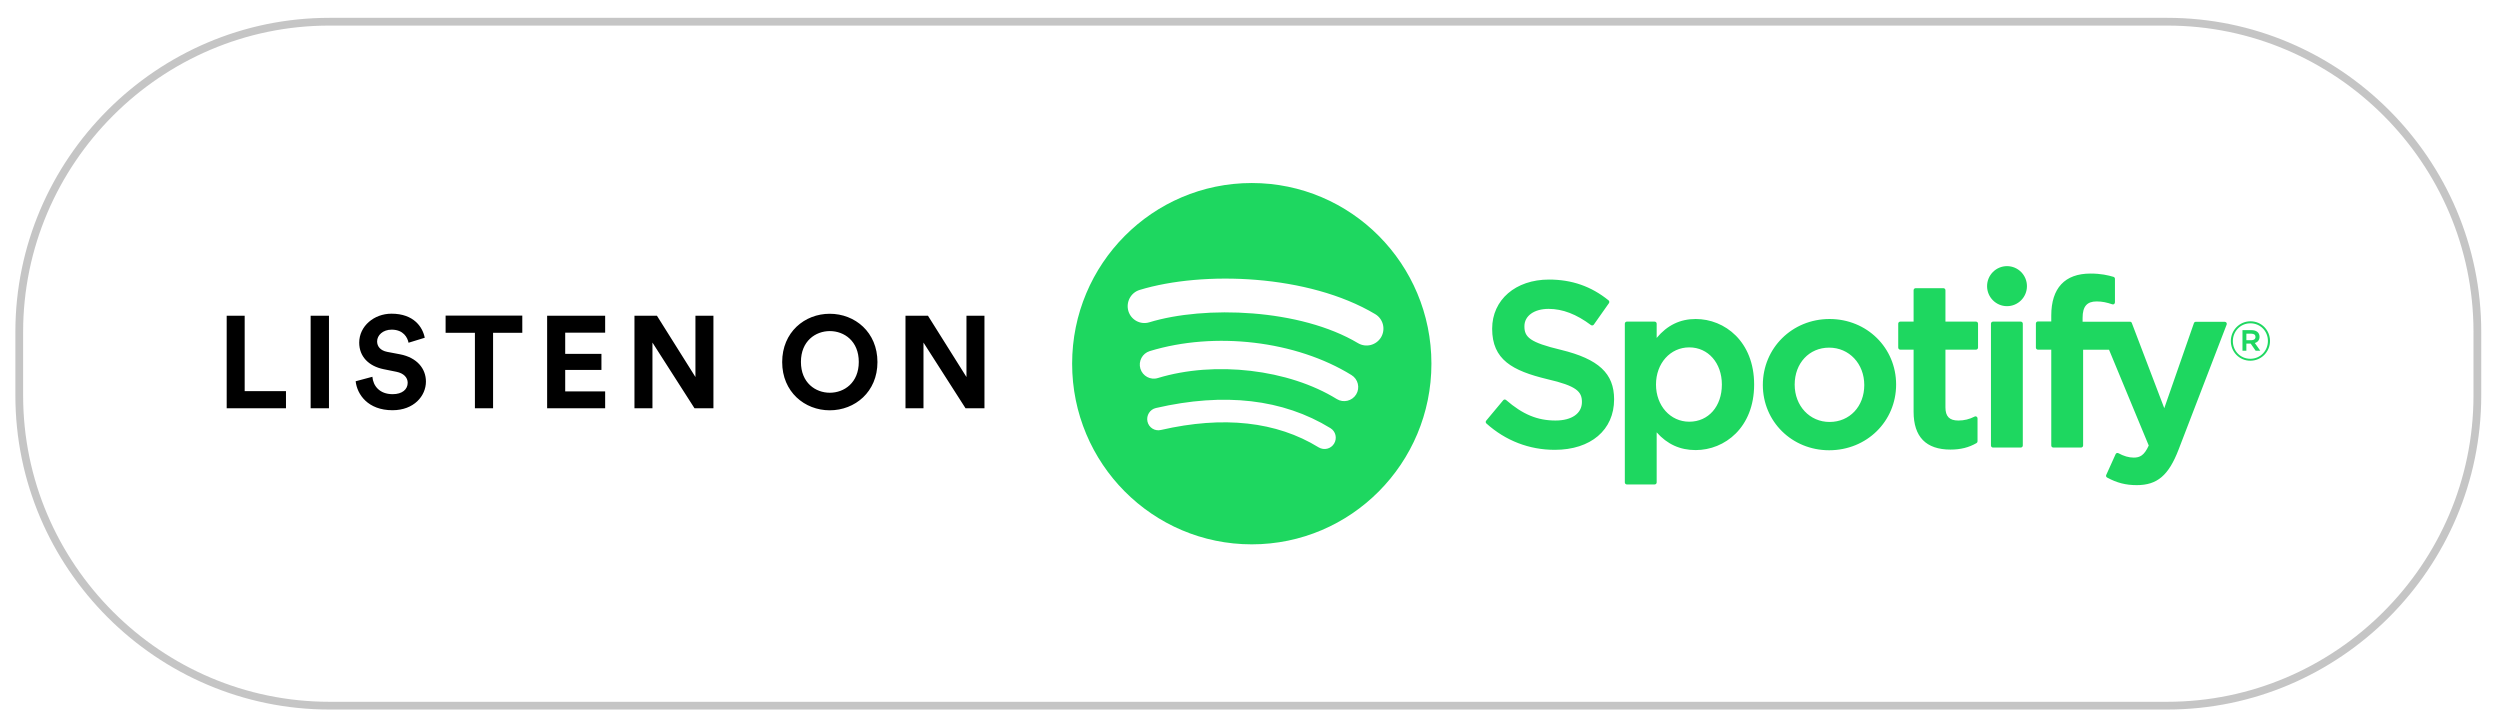 <?xml version="1.0" encoding="utf-8"?>
<!-- Generator: Adobe Illustrator 27.5.0, SVG Export Plug-In . SVG Version: 6.00 Build 0)  -->
<svg version="1.1" id="Layer_1" xmlns="http://www.w3.org/2000/svg" xmlns:xlink="http://www.w3.org/1999/xlink" x="0px" y="0px"
	 viewBox="0 0 296 86" style="enable-background:new 0 0 296 86;" xml:space="preserve">
<style type="text/css">
	.st0{fill-rule:evenodd;clip-rule:evenodd;fill:url(#XMLID_00000163791429405506402690000010699943074827044774_);}
	.st1{fill:none;}
	.st2{fill:#FFFFFF;}
	.st3{opacity:0.4;fill-rule:evenodd;clip-rule:evenodd;fill:none;stroke:#707070;stroke-width:0.918;}
	.st4{fill-rule:evenodd;clip-rule:evenodd;fill:#1ED760;}
	.st5{fill-rule:evenodd;clip-rule:evenodd;}
</style>
<path class="st3" d="M256.6,83.55H39c-20.19,0-36.72-16.52-36.72-36.72v-7.55C2.29,19.09,18.81,2.57,39,2.57H256.6
	c20.19,0,36.72,16.52,36.72,36.72v7.55C293.31,67.03,276.79,83.55,256.6,83.55z"/>
<g id="spotify-podcast-badge-wht-grn-330x80">
	<g id="Group-2-Copy-3">
		<path id="Combined-Shape" class="st4" d="M160.79,40.63c0.94,0.56,2.16,0.25,2.73-0.7c0.56-0.95,0.25-2.18-0.7-2.74
			c-7.89-4.71-20.38-5.15-27.89-2.86c-1.05,0.32-1.64,1.44-1.33,2.5c0.32,1.06,1.43,1.65,2.48,1.33
			C142.63,36.16,153.93,36.54,160.79,40.63z M160.57,46.7c0.48-0.78,0.23-1.81-0.55-2.29c-6.56-4.06-16.17-5.2-23.89-2.84
			c-0.88,0.27-1.37,1.2-1.11,2.08c0.27,0.88,1.19,1.38,2.07,1.11c6.76-2.06,15.48-1.04,21.19,2.49
			C159.06,47.73,160.09,47.48,160.57,46.7z M157.96,52.52c0.38-0.63,0.19-1.45-0.44-1.83c-5.61-3.44-12.56-4.25-20.66-2.38
			c-0.71,0.16-1.16,0.88-1,1.6c0.16,0.72,0.87,1.17,1.59,1c7.4-1.7,13.69-1.01,18.68,2.06C156.77,53.35,157.58,53.15,157.96,52.52z
			 M148.21,21.67c11.75,0,21.27,9.57,21.27,21.39c0,11.81-9.52,21.39-21.27,21.39c-11.75,0-21.27-9.57-21.27-21.39
			C126.94,31.25,136.46,21.67,148.21,21.67z M184.81,41.42c4.47,1.09,6.3,2.79,6.3,5.86c0,3.63-2.76,5.98-7.03,5.98
			c-3.02,0-5.82-1.08-8.09-3.12c-0.1-0.09-0.11-0.24-0.02-0.34l2.01-2.41c0.04-0.05,0.1-0.08,0.16-0.09c0.06,0,0.13,0.02,0.18,0.06
			c1.96,1.7,3.7,2.43,5.85,2.43c1.93,0,3.13-0.84,3.13-2.19c0-1.22-0.59-1.9-4.11-2.71c-4.13-1-6.52-2.3-6.52-5.97
			c0-3.42,2.77-5.82,6.73-5.82c2.7,0,5,0.8,7.05,2.46c0.1,0.08,0.12,0.22,0.05,0.33l-1.79,2.54c-0.04,0.05-0.09,0.09-0.16,0.1
			c-0.06,0.01-0.13-0.01-0.18-0.04c-1.72-1.29-3.36-1.92-5.02-1.92c-1.71,0-2.86,0.83-2.86,2.05
			C180.48,39.92,181.13,40.54,184.81,41.42z M203.87,45.53c0-2.55-1.62-4.4-3.86-4.4c-2.25,0-3.94,1.89-3.94,4.4
			c0,2.51,1.7,4.4,3.94,4.4C202.28,49.93,203.87,48.12,203.87,45.53z M200.77,37.77c3.44,0,6.92,2.66,6.92,7.76
			c0,5.09-3.48,7.76-6.92,7.76c-1.85,0-3.37-0.69-4.62-2.1v5.93c0,0.13-0.11,0.24-0.24,0.24h-3.29c-0.13,0-0.24-0.11-0.24-0.24
			v-18.8c0-0.13,0.11-0.24,0.24-0.24h3.29c0.13,0,0.24,0.11,0.24,0.24v1.69C197.4,38.51,198.92,37.77,200.77,37.77z M216.62,49.96
			c2.38,0,4.11-1.84,4.11-4.37c0-2.53-1.79-4.43-4.16-4.43c-2.36,0-4.08,1.84-4.08,4.38C212.49,48.06,214.27,49.96,216.62,49.96z
			 M216.62,37.77c4.42,0,7.88,3.41,7.88,7.76c0,4.36-3.48,7.78-7.93,7.78c-4.4,0-7.85-3.4-7.85-7.73
			C208.72,41.21,212.19,37.77,216.62,37.77z M233.96,38.08c0.13,0,0.24,0.11,0.24,0.24v2.84c0,0.13-0.11,0.24-0.24,0.24h-3.62v6.83
			c0,1.08,0.47,1.56,1.53,1.56c0.68,0,1.3-0.15,1.93-0.47c0.07-0.04,0.16-0.03,0.23,0.01c0.07,0.04,0.11,0.12,0.11,0.21v2.71
			c0,0.09-0.05,0.17-0.12,0.21c-0.92,0.53-1.9,0.77-3.08,0.77c-2.9,0-4.37-1.51-4.37-4.48V41.4h-1.58c-0.13,0-0.24-0.11-0.24-0.24
			v-2.84c0-0.13,0.11-0.24,0.24-0.24h1.58v-3.72c0-0.13,0.11-0.24,0.24-0.24h3.29c0.13,0,0.24,0.11,0.24,0.24v3.72H233.96z
			 M246.57,38.09h5.62c0.1,0,0.19,0.06,0.22,0.16l3.84,10.08l3.51-10.07c0.03-0.1,0.13-0.16,0.23-0.16h3.42
			c0.08,0,0.15,0.04,0.2,0.1c0.05,0.07,0.05,0.15,0.03,0.22l-5.7,14.82c-1.18,3.06-2.53,4.2-4.95,4.2c-1.3,0-2.35-0.27-3.51-0.9
			c-0.11-0.06-0.16-0.2-0.1-0.31l1.11-2.46c0.03-0.06,0.08-0.11,0.14-0.13c0.06-0.02,0.13-0.01,0.19,0.02
			c0.62,0.34,1.23,0.52,1.81,0.52c0.72,0,1.24-0.24,1.78-1.43l-4.7-11.34h-3.07v11.34c0,0.13-0.11,0.24-0.24,0.24h-3.29
			c-0.13,0-0.24-0.11-0.24-0.24V41.4h-1.58c-0.13,0-0.24-0.11-0.24-0.24V38.3c0-0.13,0.11-0.24,0.24-0.24h1.58v-0.7
			c0-3.25,1.61-4.97,4.64-4.97c1.25,0,2.08,0.2,2.73,0.39c0.1,0.03,0.17,0.13,0.17,0.23v2.79c0,0.08-0.04,0.15-0.1,0.2
			c-0.06,0.05-0.14,0.06-0.22,0.03c-0.62-0.21-1.17-0.34-1.85-0.34c-1.15,0-1.66,0.6-1.66,1.94V38.09z M239.26,38.08
			c0.13,0,0.24,0.11,0.24,0.24v14.43c0,0.13-0.11,0.24-0.24,0.24h-3.29c-0.13,0-0.24-0.11-0.24-0.24V38.32
			c0-0.13,0.11-0.24,0.24-0.24H239.26z M237.63,31.51c1.3,0,2.36,1.06,2.36,2.37c0,1.31-1.06,2.37-2.36,2.37
			c-1.3,0-2.36-1.06-2.36-2.37C235.27,32.57,236.33,31.51,237.63,31.51z M266.57,39.51h-0.6v0.77h0.6c0.3,0,0.48-0.15,0.48-0.39
			C267.05,39.65,266.88,39.51,266.57,39.51z M266.97,40.61l0.65,0.92h-0.55l-0.59-0.85h-0.51v0.85h-0.46v-2.44h1.08
			c0.56,0,0.94,0.29,0.94,0.78C267.53,40.27,267.3,40.52,266.97,40.61z M266.45,38.28c-1.19,0-2.08,0.95-2.08,2.11
			c0,1.16,0.89,2.09,2.07,2.09c1.19,0,2.08-0.95,2.08-2.11C268.52,39.21,267.63,38.28,266.45,38.28z M266.44,42.71
			c-1.3,0-2.31-1.05-2.31-2.33c0-1.28,1.03-2.34,2.33-2.34c1.3,0,2.31,1.05,2.31,2.33C268.77,41.65,267.74,42.71,266.44,42.71z"/>
		<path id="LISTEN-ON" class="st5" d="M33.86,48.34h-7.02V37.38h2.13v8.93h4.89V48.34z M38.95,48.34h-2.17V37.38h2.17V48.34z
			 M50.29,39.99l-1.92,0.59c-0.11-0.6-0.6-1.55-2-1.55c-1.04,0-1.72,0.67-1.72,1.39c0,0.6,0.39,1.08,1.19,1.24l1.53,0.29
			c2,0.39,3.06,1.69,3.06,3.23c0,1.69-1.41,3.39-3.96,3.39c-2.91,0-4.19-1.87-4.36-3.43l1.98-0.53c0.09,1.08,0.85,2.06,2.4,2.06
			c1.14,0,1.78-0.57,1.78-1.35c0-0.63-0.48-1.13-1.33-1.3l-1.53-0.31c-1.75-0.36-2.88-1.49-2.88-3.14c0-1.95,1.75-3.43,3.82-3.43
			C49.02,37.14,50.05,38.75,50.29,39.99z M61.85,39.4h-3.47v8.94h-2.15V39.4h-3.47v-2.03h9.08V39.4z M71.65,48.34h-6.87V37.38h6.87
			v2.01h-4.73v2.51h4.29v1.9h-4.29v2.54h4.73V48.34z M84.47,48.34h-2.24l-4.98-7.78v7.78h-2.13V37.38h2.66l4.56,7.26v-7.26h2.13
			V48.34z M94.83,42.85c0,2.48,1.73,3.65,3.42,3.65c1.7,0,3.43-1.18,3.43-3.65s-1.73-3.65-3.43-3.65
			C96.56,39.2,94.83,40.38,94.83,42.85z M92.61,42.87c0-3.54,2.66-5.72,5.63-5.72c2.99,0,5.65,2.18,5.65,5.72
			c0,3.53-2.66,5.71-5.65,5.71C95.27,48.58,92.61,46.4,92.61,42.87z M116.56,48.34h-2.24l-4.98-7.78v7.78h-2.13V37.38h2.66
			l4.56,7.26v-7.26h2.13V48.34z"/>
	</g>
</g>
</svg>
